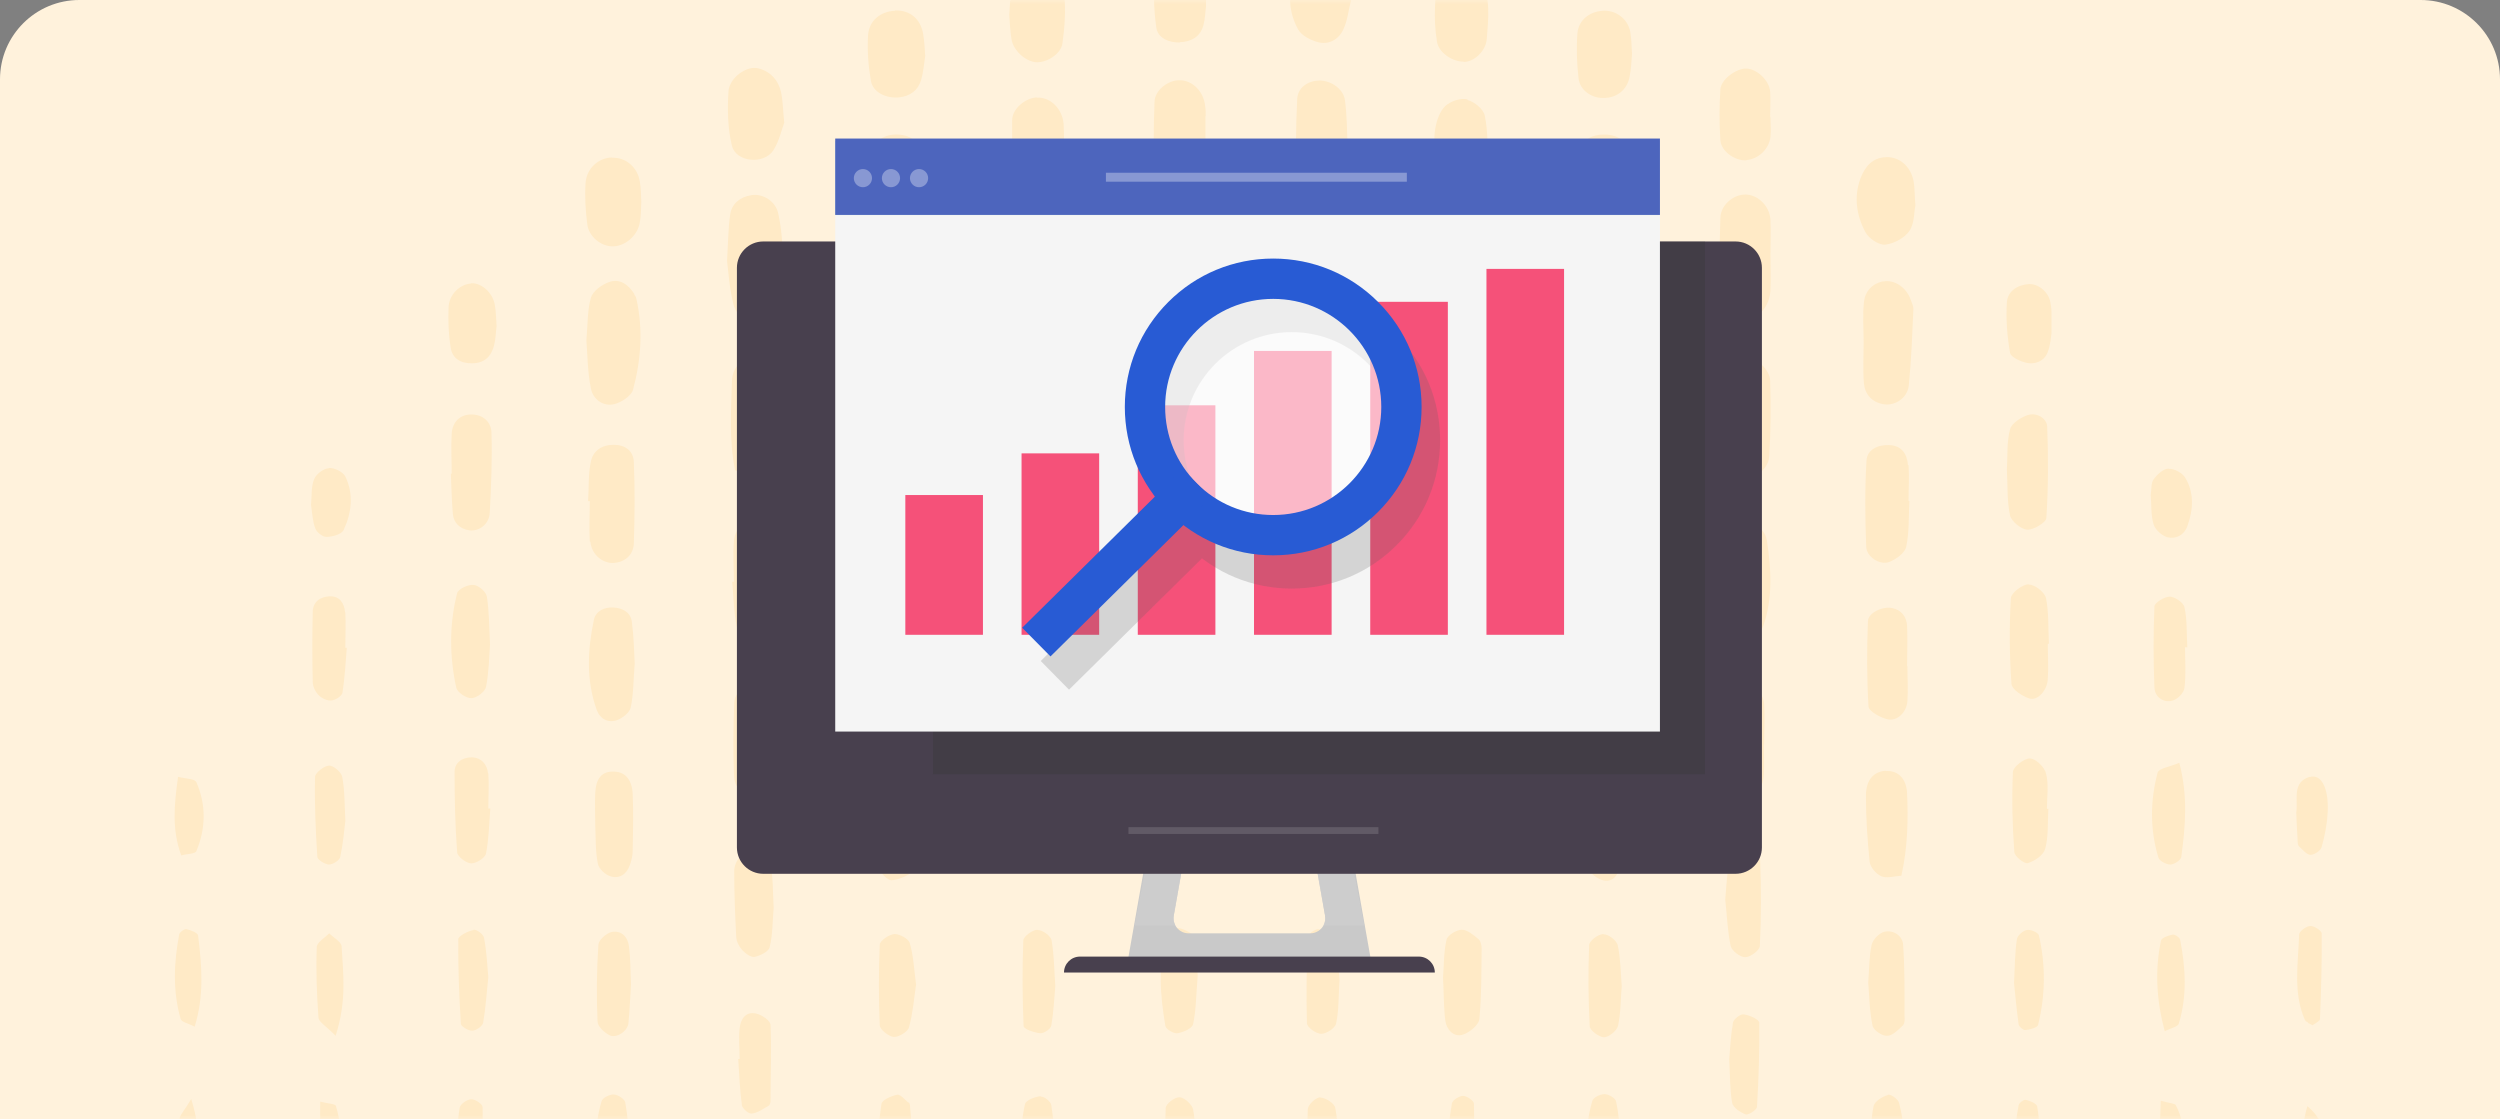 <?xml version="1.0" encoding="utf-8"?>
<svg xmlns="http://www.w3.org/2000/svg" fill="none" height="141" viewBox="0 0 315 141" width="315">
<rect x="0" y="0" width="315" height="141" fill="#808080" stroke="none"/>
<path d="M0 10C0 4.477 4.477 0 10 0H305C310.523 0 315 4.477 315 10V141H0V10Z" fill="#FFF2DC"/>
<mask height="141" id="mask0_254_52" maskUnits="userSpaceOnUse" style="mask-type:alpha" width="315" x="0" y="0">
<path d="M0 10C0 4.477 4.477 0 10 0H305C310.523 0 315 4.477 315 10V141H0V10Z" fill="#FFF2DC"/>
</mask>
<g mask="url(#mask0_254_52)">
<path d="M113.083 16.955C111.425 16.883 110.092 17.747 109.804 19.369C109.516 21.026 109.516 22.755 109.408 24.449C109.48 24.449 109.552 24.449 109.624 24.449C109.696 26.142 109.696 27.871 109.876 29.564C110.056 31.006 111.641 32.23 113.119 32.122C114.524 32.014 115.749 31.258 115.857 29.889C116.109 26.502 116.217 23.08 116.145 19.657C116.109 17.964 114.812 17.027 113.119 16.955H113.083Z" fill="#FFEAC6"/>
<path d="M166.151 10.146C164.71 10.218 163.521 11.082 163.449 12.451C163.269 16.09 163.233 19.765 163.377 23.404C163.449 25.133 164.854 26.25 166.331 26.25C167.808 26.25 169.321 25.097 169.501 23.584C169.718 21.891 169.718 20.161 169.79 18.252C169.718 16.486 169.718 14.541 169.465 12.632C169.285 11.191 167.628 10.074 166.115 10.146H166.151Z" fill="#FFEAC6"/>
<path d="M130.628 12.271C129.259 12.343 127.566 13.64 127.53 15.118C127.494 18.756 127.602 22.431 127.926 26.07C128.034 27.475 129.439 28.16 130.808 28.16C132.249 28.16 133.294 27.259 133.582 25.89C133.907 24.197 133.871 22.467 134.015 20.81C134.015 19.009 134.123 17.279 134.015 15.586C133.834 13.64 132.285 12.199 130.664 12.307L130.628 12.271Z" fill="#FFEAC6"/>
<path d="M223.074 32.122C223.074 30.609 223.146 29.132 223.074 27.619C222.93 25.818 221.309 24.377 219.687 24.521C218.282 24.629 216.805 25.89 216.769 27.439C216.661 30.645 216.625 33.852 216.769 37.058C216.877 38.968 218.607 40.445 220.12 40.229C221.705 40.012 222.966 38.571 223.074 36.59C223.146 35.077 223.074 33.599 223.074 32.086V32.122Z" fill="#FFEAC6"/>
<path d="M151.92 14.613C151.92 14.181 151.92 13.748 151.848 13.352C151.668 11.515 150.227 10.074 148.569 10.11C147.164 10.11 145.507 11.371 145.471 12.812C145.327 16.414 145.327 20.017 145.471 23.62C145.543 25.061 147.2 26.25 148.642 26.25C150.083 26.25 151.596 25.061 151.74 23.548C151.884 21.855 151.74 20.161 151.74 18.468H151.884C151.884 17.207 151.884 15.91 151.884 14.649L151.92 14.613Z" fill="#FFEAC6"/>
<path d="M184.921 12.524C184.056 12.307 182.795 12.74 182.111 13.352C181.426 14.001 181.03 15.153 180.85 16.162C180.634 17.423 180.742 18.72 180.778 20.017C180.814 21.927 180.778 23.872 181.066 25.782C181.246 27.187 182.903 28.267 184.417 28.267C185.858 28.267 187.155 27.079 187.299 25.421C187.407 23.944 187.299 22.431 187.299 20.954C187.371 20.954 187.443 20.954 187.515 20.954C187.407 18.828 187.515 16.667 187.083 14.577C186.938 13.784 185.786 12.812 184.885 12.596L184.921 12.524Z" fill="#FFEAC6"/>
<path d="M94.672 24.593C93.303 24.809 92.222 25.602 92.006 27.007C91.754 28.7 91.754 30.429 91.61 32.915C91.79 34.248 91.898 36.41 92.439 38.427C92.763 39.688 94.06 40.625 95.429 40.229C96.33 39.977 97.555 39.148 97.735 38.355C98.707 34.608 98.888 30.718 98.059 26.899C97.735 25.349 96.113 24.341 94.636 24.593H94.672Z" fill="#FFEAC6"/>
<path d="M204.916 39.436C204.772 38.103 203.943 37.058 202.43 36.878C200.917 36.698 199.26 37.743 199.188 39.364C199.044 42.787 199.08 46.245 199.26 49.668C199.332 51.073 200.593 51.865 201.962 51.974C203.331 52.118 204.736 50.749 204.88 49.127C204.988 47.83 204.88 46.533 204.88 45.236C204.88 45.236 204.916 45.236 204.952 45.236C204.952 43.291 205.096 41.346 204.916 39.436Z" fill="#FFEAC6"/>
<path d="M79.937 37.058C79.181 35.869 78.1 35.041 76.731 35.545C75.83 35.869 74.713 36.662 74.461 37.49C73.993 39.112 74.065 40.877 73.885 42.895C74.029 44.732 74.029 46.894 74.461 48.983C74.713 50.28 75.974 51.253 77.379 50.929C78.28 50.713 79.541 49.884 79.757 49.127C80.766 45.38 81.054 41.526 80.19 37.671C80.153 37.455 80.045 37.274 79.901 37.094L79.937 37.058Z" fill="#FFEAC6"/>
<path d="M202.07 16.955C200.665 16.955 199.296 17.567 199.224 19.009C199.008 22.611 198.972 26.25 199.08 29.889C199.116 31.258 200.989 32.375 202.467 32.123C203.836 31.906 204.916 31.186 205.061 29.709C205.277 27.799 205.349 25.89 205.493 23.728C205.349 22.251 205.313 20.522 204.989 18.864C204.7 17.423 203.403 16.919 202.034 16.955H202.07Z" fill="#FFEAC6"/>
<path d="M148.461 31.51C147.056 31.582 145.759 32.375 145.687 33.744C145.507 37.346 145.543 40.985 145.687 44.624C145.759 45.957 146.84 46.894 148.281 47.038C149.794 47.182 150.839 46.389 151.163 45.02C151.596 43.147 151.74 41.237 151.992 39.436C151.776 37.383 151.74 35.437 151.344 33.6C151.055 32.267 149.938 31.438 148.461 31.51Z" fill="#FFEAC6"/>
<path d="M130.772 33.203C130.159 33.059 129.187 33.744 128.682 34.32C128.142 34.932 127.746 35.833 127.746 36.626C127.746 39.832 127.89 43.075 128.106 46.281C128.214 47.686 129.439 48.695 130.7 48.623C132.141 48.551 133.222 47.722 133.474 46.389C133.798 44.732 133.762 42.967 133.906 40.733C133.762 39.112 133.762 36.95 133.258 34.897C133.078 34.14 131.745 33.419 130.808 33.239L130.772 33.203Z" fill="#FFEAC6"/>
<path d="M237.305 35.437C235.9 35.725 234.999 36.698 234.855 38.067C234.675 39.76 234.819 41.489 234.819 43.183C234.819 44.912 234.711 46.605 234.855 48.335C234.999 49.704 235.864 50.676 237.305 50.929C238.746 51.181 240.367 50.172 240.511 48.515C240.835 45.344 240.944 42.138 241.088 38.932C241.088 38.535 240.871 38.103 240.727 37.707C240.151 36.157 238.638 35.185 237.269 35.473L237.305 35.437Z" fill="#FFEAC6"/>
<path d="M184.561 33.239C183.192 33.059 181.318 34.284 181.282 35.725C181.21 39.364 181.282 43.003 181.606 46.642C181.715 47.974 183.12 48.875 184.525 48.479C185.389 48.227 186.542 47.398 186.758 46.605C187.299 44.768 187.335 42.823 187.515 41.346C187.371 39.148 187.407 37.419 187.155 35.725C186.939 34.356 186.002 33.419 184.561 33.203V33.239Z" fill="#FFEAC6"/>
<path d="M220.012 45.056C218.571 44.984 216.913 46.605 216.769 48.371C216.661 49.632 216.769 50.929 216.769 52.19C216.733 52.19 216.697 52.19 216.661 52.19C216.769 53.883 216.769 55.576 216.986 57.269C217.202 58.963 218.463 60.116 219.868 60.188C221.237 60.26 222.822 59.071 222.93 57.486C223.11 54.315 223.146 51.109 223.038 47.938C223.002 46.569 221.273 45.056 220.084 45.02L220.012 45.056Z" fill="#FFEAC6"/>
<path d="M202.466 71.536C203.331 71.248 204.448 70.419 204.628 69.627C205.024 67.79 204.952 65.844 205.06 63.935C204.988 63.935 204.952 63.935 204.88 63.935C204.88 62.457 205.024 60.944 204.844 59.467C204.7 58.062 203.655 57.233 202.286 57.053C200.845 56.837 199.188 58.026 199.188 59.575C199.188 62.962 199.332 66.348 199.584 69.735C199.692 70.96 201.278 71.933 202.502 71.536H202.466Z" fill="#FFEAC6"/>
<path d="M74.389 68.258C74.533 69.879 75.974 71.068 77.415 70.924C78.856 70.78 79.829 69.843 79.865 68.438C79.973 65.051 80.009 61.665 79.865 58.278C79.829 56.765 78.748 56.044 77.307 56.044C75.83 56.044 74.749 56.801 74.461 58.098C74.101 59.755 74.209 61.485 74.101 63.142C74.173 63.142 74.245 63.142 74.317 63.142C74.317 64.835 74.209 66.528 74.317 68.222L74.389 68.258Z" fill="#FFEAC6"/>
<path d="M219.94 65.7C218.823 65.52 217.166 67.285 217.094 68.726C216.986 70.204 217.094 71.717 217.094 73.806C217.238 75.139 217.274 77.085 217.706 78.922C217.958 79.931 219.039 80.723 220.228 80.399C220.949 80.183 221.921 79.607 222.138 78.958C223.398 75.463 223.182 71.789 222.642 68.186C222.462 66.817 221.309 65.952 219.976 65.736L219.94 65.7Z" fill="#FFEAC6"/>
<path d="M148.75 52.73C147.272 52.586 145.867 53.991 145.687 56.117C145.543 57.594 145.687 59.071 145.687 60.584C145.579 60.584 145.507 60.584 145.399 60.584C145.651 62.458 145.687 64.403 146.264 66.168C146.48 66.889 147.777 67.501 148.678 67.681C149.83 67.934 150.839 67.141 150.947 65.988C151.199 62.602 151.38 59.215 151.344 55.864C151.344 54.027 150.119 52.874 148.75 52.73Z" fill="#FFEAC6"/>
<path d="M166.295 46.93C167.124 46.966 168.673 46.065 168.709 45.489C168.961 41.418 168.997 37.346 168.925 33.311C168.925 32.195 166.979 31.15 165.827 31.654C164.962 32.014 163.953 32.879 163.737 33.708C163.341 35.365 163.485 37.13 163.377 39.58C163.485 41.021 163.485 43.219 163.953 45.273C164.133 46.029 165.466 46.93 166.295 46.966V46.93Z" fill="#FFEAC6"/>
<path d="M97.879 57.45C98.095 54.279 98.023 51.073 97.879 47.902C97.807 46.209 96.438 45.092 94.997 45.092C93.52 45.092 92.295 46.245 92.223 47.974C92.115 51.757 91.862 55.576 92.619 59.251C96.258 60.62 97.699 60.152 97.879 57.45Z" fill="#FFEAC6"/>
<path d="M166.655 52.802C165.61 52.37 163.845 53.631 163.809 54.748C163.773 58.567 163.737 62.386 163.953 66.168C164.025 67.249 165.214 67.754 166.403 67.754C167.592 67.754 168.601 67.285 168.817 66.132C169.141 64.259 169.213 62.349 169.357 60.692C169.213 58.531 169.249 56.585 168.817 54.748C168.637 53.955 167.52 53.126 166.655 52.766V52.802Z" fill="#FFEAC6"/>
<path d="M166.691 -5.923C165.358 -6.247 164.169 -5.526 163.557 -4.265C162.26 -1.635 162.152 1.139 163.557 3.697C163.989 4.489 165.142 5.066 166.079 5.318C167.448 5.678 168.673 4.958 169.249 3.733C169.79 2.616 169.898 1.319 170.258 -0.086C169.934 -1.419 169.826 -2.968 169.177 -4.229C168.781 -5.022 167.628 -5.67 166.691 -5.886V-5.923Z" fill="#FFEAC6"/>
<path d="M240.403 58.603C240.295 57.234 239.646 56.153 238.061 56.081C236.62 56.009 235.251 56.657 235.179 58.026C234.963 61.629 234.999 65.268 235.143 68.906C235.179 70.131 236.836 71.248 238.025 70.816C238.89 70.492 240.043 69.663 240.187 68.87C240.583 66.997 240.475 65.052 240.583 63.106C240.547 63.106 240.511 63.106 240.475 63.106C240.475 61.593 240.583 60.08 240.475 58.603H240.403Z" fill="#FFEAC6"/>
<path d="M130.375 -3.473C128.826 -3.328 127.637 -2.284 127.385 -0.698C127.241 0.13 127.241 0.995 127.169 1.896C127.241 2.904 127.277 3.949 127.457 4.994C127.709 6.399 129.223 7.732 130.519 7.84C131.816 7.948 133.69 6.831 133.87 5.462C134.158 3.409 134.302 1.283 134.086 -0.77C133.906 -2.608 132.213 -3.617 130.375 -3.437V-3.473Z" fill="#FFEAC6"/>
<path d="M112.722 36.914C111.857 37.094 110.633 37.959 110.452 38.715C109.516 42.462 109.516 46.317 110.488 50.1C110.669 50.857 111.966 51.541 112.866 51.829C114.019 52.19 115.424 51.001 115.568 49.704C115.784 48.011 115.784 46.317 115.893 43.867C115.82 42.678 115.892 40.733 115.568 38.896C115.316 37.563 114.091 36.626 112.722 36.95V36.914Z" fill="#FFEAC6"/>
<path d="M255.426 66.745C256.219 66.781 257.804 65.844 257.84 65.268C258.092 61.449 258.092 57.594 257.948 53.775C257.912 52.694 256.615 51.938 255.498 52.298C254.634 52.586 253.445 53.343 253.265 54.099C252.832 55.72 252.976 57.486 252.868 59.179C252.976 61.124 252.868 63.07 253.265 64.943C253.445 65.7 254.67 66.709 255.462 66.745H255.426Z" fill="#FFEAC6"/>
<path d="M95.465 8.597C94.06 8.272 91.934 9.786 91.79 11.479C91.646 13.749 91.682 16.162 92.222 18.36C92.727 20.45 96.257 20.774 97.446 18.936C98.203 17.748 98.491 16.27 98.816 15.478C98.635 13.713 98.635 12.632 98.419 11.623C98.059 10.074 97.05 8.957 95.465 8.597Z" fill="#FFEAC6"/>
<path d="M130.34 54.459C129.151 54.64 128.286 55.252 128.178 56.441C128.034 58.134 128.142 59.828 128.142 61.521C128.07 61.521 127.998 61.521 127.926 61.521C128.034 63.43 127.926 65.376 128.322 67.213C128.502 67.97 129.655 68.762 130.52 69.051C131.637 69.447 132.645 68.654 133.006 67.573C134.267 63.863 133.834 60.008 133.33 56.225C133.15 55 131.673 54.279 130.34 54.459Z" fill="#FFEAC6"/>
<path d="M94.997 65.844C93.592 65.7 92.583 66.745 92.475 68.186C92.331 69.879 92.475 71.609 92.475 73.302C92.403 73.302 92.331 73.302 92.259 73.302C92.439 75.211 92.439 77.157 92.835 78.994C92.943 79.571 94.096 80.219 94.817 80.291C95.501 80.363 96.69 79.895 96.942 79.354C98.564 75.499 98.383 71.428 97.411 67.465C97.23 66.745 95.897 65.952 94.997 65.844Z" fill="#FFEAC6"/>
<path d="M112.794 1.355C110.957 1.427 109.48 2.58 109.372 4.49C109.263 6.363 109.408 8.308 109.732 10.182C109.984 11.623 111.605 12.416 113.262 12.271C114.668 12.127 115.676 11.407 116.073 10.038C116.361 9.029 116.433 7.948 116.577 7.047C116.505 6.039 116.469 5.174 116.325 4.309C116.001 2.364 114.632 1.247 112.758 1.319L112.794 1.355Z" fill="#FFEAC6"/>
<path d="M255.607 73.626C254.814 73.626 253.409 74.707 253.373 75.355C253.157 78.958 253.193 82.561 253.445 86.163C253.481 86.848 254.778 87.713 255.679 88.001C256.724 88.361 257.949 86.992 258.021 85.587C258.129 84.11 258.021 82.597 258.021 81.12H258.165C258.057 79.21 258.165 77.229 257.805 75.391C257.661 74.635 256.364 73.626 255.607 73.662V73.626Z" fill="#FFEAC6"/>
<path d="M184.092 54.459C182.543 54.532 181.354 55.612 181.354 57.378C181.354 60.548 181.534 63.755 181.751 66.925C181.859 68.33 183.12 69.267 184.381 69.159C185.858 69.015 186.722 68.078 186.83 66.709C186.975 65.016 186.83 63.322 186.83 61.593C186.902 61.593 187.011 61.593 187.083 61.593C187.083 60.116 187.155 58.603 187.083 57.126C186.975 55.504 185.642 54.423 184.092 54.459Z" fill="#FFEAC6"/>
<path d="M77.308 76.544C76.119 76.472 75.038 77.012 74.822 78.129C74.029 81.912 73.849 85.731 75.182 89.442C75.578 90.559 76.587 91.135 77.74 90.739C78.424 90.487 79.325 89.802 79.469 89.154C79.829 87.496 79.793 85.767 79.974 83.606C79.901 82.164 79.865 80.255 79.613 78.346C79.469 77.157 78.46 76.616 77.308 76.544Z" fill="#FFEAC6"/>
<path d="M59.366 52.226C58.033 52.226 57.024 53.09 56.916 54.603C56.808 56.297 56.916 57.99 56.916 59.683C56.916 59.683 56.844 59.683 56.808 59.683C56.88 61.377 56.916 63.07 57.06 64.763C57.168 65.916 57.961 66.637 59.114 66.817C60.339 66.997 61.636 66.06 61.708 64.619C61.888 61.269 62.032 57.882 61.924 54.495C61.888 53.199 60.879 52.19 59.33 52.226H59.366Z" fill="#FFEAC6"/>
<path d="M237.629 19.801C235.9 19.873 234.999 20.99 234.423 22.467C233.558 24.809 233.918 27.151 235.035 29.24C235.431 30.033 236.728 30.898 237.521 30.825C238.602 30.717 239.971 29.997 240.583 29.096C241.232 28.159 241.16 26.718 241.34 25.89C241.232 24.593 241.268 23.764 241.124 22.899C240.8 20.99 239.322 19.729 237.665 19.801H237.629Z" fill="#FFEAC6"/>
<path d="M113.155 57.233C112.002 56.801 110.633 57.81 110.345 59.143C109.624 62.71 109.588 66.312 110.561 69.879C110.849 70.996 111.714 71.609 112.939 71.609C114.452 71.609 115.316 70.708 115.496 69.303C115.677 67.826 115.677 66.349 115.749 64.259C115.677 62.926 115.749 60.98 115.316 59.143C115.136 58.35 114.019 57.558 113.155 57.233Z" fill="#FFEAC6"/>
<path d="M240.295 83.966C240.295 82.272 240.367 80.543 240.295 78.85C240.223 77.733 239.611 76.868 238.422 76.616C237.233 76.364 235.395 77.193 235.359 78.273C235.215 81.84 235.215 85.443 235.432 89.01C235.468 89.622 236.909 90.415 237.809 90.631C239.034 90.919 240.223 89.766 240.331 88.361C240.439 86.884 240.331 85.371 240.331 83.894L240.295 83.966Z" fill="#FFEAC6"/>
<path d="M97.302 99.854C97.374 95.891 97.447 92.288 97.447 88.721C97.447 87.316 96.258 86.236 95.069 86.236C93.844 86.236 92.547 87.28 92.511 88.577C92.403 91.531 92.367 94.522 92.475 97.476C92.547 99.638 93.267 99.962 97.302 99.854Z" fill="#FFEAC6"/>
<path d="M112.47 91.099C113.407 91.027 114.992 90.343 115.028 89.802C115.316 86.2 115.388 82.561 115.244 78.922C115.244 78.346 113.659 77.337 112.866 77.409C112.074 77.445 110.957 78.454 110.705 79.282C110.272 80.687 110.416 82.237 110.416 82.705C110.56 85.695 110.524 87.641 110.849 89.55C110.957 90.199 111.966 91.207 112.506 91.171L112.47 91.099Z" fill="#FFEAC6"/>
<path d="M184.309 75.247C183.084 75.247 182.039 75.932 182.003 77.049C181.859 80.687 181.895 84.362 182.111 88.001C182.111 88.541 183.336 89.55 183.912 89.478C184.813 89.37 186.182 88.721 186.434 88.001C186.939 86.416 186.867 84.614 187.011 83.101C186.903 80.939 186.903 78.994 186.614 77.085C186.47 75.932 185.534 75.283 184.309 75.247Z" fill="#FFEAC6"/>
<path d="M184.344 110.05C185.137 110.014 186.47 108.897 186.506 108.176C186.722 104.79 186.614 101.331 186.578 97.908C186.578 97.728 186.47 97.44 186.326 97.332C185.641 96.9 184.921 96.215 184.2 96.215C183.516 96.215 182.363 96.864 182.255 97.44C181.858 99.061 181.858 100.827 181.714 102.268C181.858 104.429 181.75 106.411 182.183 108.284C182.363 109.041 183.66 110.05 184.38 109.978L184.344 110.05Z" fill="#FFEAC6"/>
<path d="M166.799 88.505C167.376 88.541 168.529 87.605 168.565 87.064C168.745 83.461 168.781 79.823 168.709 76.22C168.709 75.067 167.736 74.382 166.547 74.274C165.286 74.166 163.989 75.139 163.809 76.436C163.629 77.913 163.593 79.426 163.449 81.732C163.593 83.029 163.665 85.191 164.205 87.208C164.386 87.857 165.863 88.469 166.763 88.541L166.799 88.505Z" fill="#FFEAC6"/>
<path d="M166.691 109.437C167.916 109.293 168.529 108.392 168.601 107.24C168.673 105.762 168.601 104.249 168.601 102.736C168.601 102.736 168.637 102.736 168.673 102.736C168.673 101.043 168.745 99.314 168.673 97.62C168.637 96.431 167.88 95.639 166.691 95.459C165.502 95.278 163.917 96.359 163.917 97.548C163.917 100.971 164.025 104.357 164.313 107.78C164.421 108.861 165.502 109.581 166.691 109.437Z" fill="#FFEAC6"/>
<path d="M184.2 117.147C183.516 117.147 182.399 117.832 182.255 118.408C181.895 120.065 181.931 121.795 181.823 123.164C181.931 125.181 181.895 126.91 182.111 128.604C182.255 129.721 183.156 130.729 184.309 130.369C185.137 130.117 186.326 129.144 186.398 128.424C186.686 125.469 186.65 122.443 186.686 119.453C186.686 119.057 186.542 118.516 186.254 118.3C185.642 117.796 184.885 117.147 184.2 117.147Z" fill="#FFEAC6"/>
<path d="M237.593 97.116C236.08 97.224 235.107 98.269 235.107 100.25C235.107 103.024 235.287 105.798 235.576 108.573C235.648 109.257 236.368 110.122 237.053 110.41C237.701 110.698 238.638 110.41 239.575 110.338C240.367 106.807 240.439 103.385 240.295 99.998C240.223 98.089 239.142 97.044 237.593 97.152V97.116Z" fill="#FFEAC6"/>
<path d="M148.642 5.318C150.011 5.282 151.164 4.706 151.596 3.301C151.884 2.292 151.884 1.211 151.956 0.851C151.956 -0.698 151.956 -1.563 151.956 -2.428C151.956 -2.86 151.812 -3.256 151.704 -3.689C151.272 -5.058 149.723 -6.066 148.209 -5.886C146.768 -5.742 145.615 -4.878 145.507 -3.545C145.327 -1.239 145.363 1.139 145.688 3.445C145.868 4.814 147.309 5.39 148.678 5.354L148.642 5.318Z" fill="#FFEAC6"/>
<path d="M201.818 77.229C200.953 77.625 199.764 78.526 199.728 79.282C199.548 82.669 199.584 86.055 199.8 89.442C199.872 90.559 200.917 91.424 202.07 91.099C202.971 90.847 204.232 90.199 204.448 89.442C204.952 87.857 204.88 86.091 205.06 84.506C204.916 82.705 204.844 81.012 204.592 79.318C204.412 78.093 202.755 76.796 201.818 77.229Z" fill="#FFEAC6"/>
<path d="M184.417 7.804C185.75 7.804 187.227 6.435 187.335 4.886C187.515 2.364 187.911 -0.23 186.47 -3.112C181.57 -3.437 180.958 -3.04 180.814 0.815C180.742 2.292 180.814 3.805 181.066 5.282C181.282 6.651 183.048 7.804 184.453 7.768L184.417 7.804Z" fill="#FFEAC6"/>
<path d="M150.623 87.136C151.019 83.317 150.803 79.462 150.659 75.607C150.659 75.139 149.434 74.382 148.786 74.347C148.101 74.31 147.309 74.923 146.696 75.427C146.408 75.643 146.3 76.184 146.264 76.616C146.048 80.435 145.723 84.29 146.804 87.893C148.57 89.01 150.443 89.046 150.623 87.208V87.136Z" fill="#FFEAC6"/>
<path d="M77.091 19.837C75.362 19.909 73.885 21.242 73.777 23.116C73.669 24.809 73.777 26.538 73.993 28.231C74.173 29.781 75.65 30.97 77.055 31.042C78.677 31.114 80.334 29.745 80.622 28.015C80.766 27.187 80.766 26.322 80.802 25.457C80.766 24.629 80.766 23.764 80.622 22.899C80.334 21.062 78.857 19.801 77.091 19.873V19.837Z" fill="#FFEAC6"/>
<path d="M110.741 109.257C110.813 109.906 111.822 110.95 112.362 110.914C113.299 110.842 114.92 110.158 114.956 109.653C115.208 106.087 115.208 102.484 115.028 98.917C115.028 98.377 113.443 97.656 112.542 97.548C112.002 97.476 110.993 98.449 110.849 99.061C110.525 100.502 110.597 102.016 110.489 103.493C110.561 103.493 110.633 103.493 110.705 103.493C110.705 105.402 110.561 107.348 110.777 109.221L110.741 109.257Z" fill="#FFEAC6"/>
<path d="M95.357 107.023C94.708 106.915 93.808 107.528 93.231 108.032C92.799 108.392 92.511 109.149 92.511 109.725C92.511 112.499 92.619 115.238 92.763 118.012C92.763 118.588 93.123 119.273 93.519 119.705C93.916 120.137 94.6 120.642 95.069 120.57C95.789 120.426 96.87 119.885 96.978 119.345C97.374 117.723 97.338 115.994 97.483 114.409C97.374 112.427 97.41 110.482 97.086 108.609C96.978 107.996 96.005 107.167 95.357 107.059V107.023Z" fill="#FFEAC6"/>
<path d="M257.805 97.476C257.624 96.683 256.544 95.603 255.787 95.567C255.067 95.531 253.661 96.612 253.625 97.26C253.481 100.611 253.553 103.997 253.806 107.348C253.806 107.888 255.103 108.897 255.499 108.753C256.364 108.501 257.48 107.744 257.697 106.951C258.129 105.33 257.985 103.601 258.093 101.908C258.021 101.908 257.985 101.908 257.913 101.908C257.913 100.43 258.165 98.881 257.805 97.476Z" fill="#FFEAC6"/>
<path d="M220.084 20.161C221.525 20.053 222.894 18.792 223.074 17.279C223.182 16.415 223.074 15.55 223.074 14.721H223.038C223.038 13.64 223.11 12.56 223.038 11.515C222.894 10.074 221.345 8.669 220.012 8.633C218.751 8.633 216.841 10.002 216.769 11.263C216.625 13.388 216.625 15.55 216.769 17.675C216.877 19.117 218.679 20.305 220.048 20.197L220.084 20.161Z" fill="#FFEAC6"/>
<path d="M112.722 117.687C112.038 117.724 110.885 118.516 110.849 119.02C110.705 122.407 110.705 125.794 110.849 129.18C110.849 129.721 111.966 130.585 112.614 130.657C113.227 130.693 114.379 130.009 114.524 129.468C115.028 127.667 115.172 125.758 115.424 124.064C115.172 122.155 115.1 120.426 114.632 118.84C114.488 118.264 113.299 117.651 112.65 117.687H112.722Z" fill="#FFEAC6"/>
<path d="M130.628 75.283C129.475 75.031 128.43 75.932 128.43 77.085C128.322 80.687 128.43 84.29 128.502 87.929C128.502 88.145 128.574 88.433 128.718 88.505C129.403 88.938 130.124 89.658 130.808 89.622C131.457 89.622 132.465 88.865 132.609 88.289C132.97 86.632 132.97 84.903 133.15 82.993C133.15 81.12 133.366 78.994 133.042 76.941C132.934 76.256 131.565 75.499 130.664 75.319L130.628 75.283Z" fill="#FFEAC6"/>
<path d="M202.358 1.355C200.521 1.283 198.9 2.4 198.756 4.201C198.611 6.075 198.683 8.02 198.9 9.893C199.08 11.407 200.593 12.415 202.142 12.343C203.727 12.307 204.988 11.335 205.312 9.749C205.529 8.705 205.565 7.66 205.637 6.795C205.565 5.75 205.565 4.886 205.421 4.057C205.168 2.544 203.871 1.427 202.322 1.355H202.358Z" fill="#FFEAC6"/>
<path d="M200.557 97.224C199.116 101.583 199.476 105.402 199.98 109.149C200.089 109.87 201.277 110.806 202.106 110.95C203.259 111.167 204.016 110.158 204.088 108.969C204.304 106.015 204.448 103.06 204.484 100.106C204.484 99.35 203.98 98.413 203.403 97.945C202.863 97.476 201.89 97.548 200.521 97.224H200.557Z" fill="#FFEAC6"/>
<path d="M237.773 130.513C238.458 130.513 239.178 129.757 239.755 129.216C240.007 128.964 240.007 128.388 239.971 127.991C239.971 125.001 240.007 122.011 239.791 119.021C239.719 117.904 238.566 117.147 237.449 117.399C236.8 117.543 235.972 118.372 235.828 119.057C235.503 120.498 235.539 122.011 235.395 123.812C235.539 125.397 235.54 127.343 235.936 129.216C236.044 129.793 237.125 130.549 237.773 130.513Z" fill="#FFEAC6"/>
<path d="M219.759 86.344C218.57 86.488 217.742 87.28 217.67 88.397C217.526 91.568 217.49 94.738 217.526 97.945C217.526 99.422 218.715 100.286 220.048 100.178C221.633 100.034 222.173 98.989 222.245 97.584C222.317 96.323 222.245 95.026 222.245 93.765H222.281C222.281 92.072 222.389 90.379 222.281 88.685C222.173 87.28 220.912 86.2 219.759 86.38V86.344Z" fill="#FFEAC6"/>
<path d="M59.402 87.965C60.05 87.965 61.095 87.172 61.239 86.56C61.599 84.722 61.635 82.777 61.743 81.228C61.635 78.958 61.635 77.049 61.347 75.175C61.239 74.563 60.302 73.734 59.654 73.698C58.969 73.626 57.708 74.239 57.6 74.743C56.592 78.67 56.628 82.705 57.492 86.668C57.636 87.244 58.753 88.001 59.402 87.965Z" fill="#FFEAC6"/>
<path d="M59.33 35.725C57.925 35.833 56.592 37.094 56.52 38.716C56.447 40.409 56.52 42.102 56.772 43.759C56.988 45.2 58.069 45.813 59.546 45.777C61.059 45.741 61.888 44.912 62.248 43.543C62.464 42.715 62.464 41.886 62.572 41.093C62.5 40.157 62.5 39.292 62.356 38.463C62.104 36.878 60.663 35.617 59.366 35.689L59.33 35.725Z" fill="#FFEAC6"/>
<path d="M150.803 97.656C150.659 96.828 149.614 95.855 148.786 95.567C147.669 95.206 146.624 96.107 146.588 97.296C146.48 100.719 146.48 104.141 146.588 107.564C146.624 108.789 147.597 109.545 148.786 109.329C149.47 109.185 150.479 108.464 150.623 107.852C151.019 106.195 150.983 104.465 151.127 102.772C151.055 102.772 150.983 102.772 150.911 102.772C150.911 101.043 151.127 99.314 150.803 97.656Z" fill="#FFEAC6"/>
<path d="M61.491 97.44C61.383 96.323 60.663 95.459 59.438 95.423C58.213 95.423 57.276 96.107 57.276 97.26C57.276 100.647 57.348 104.033 57.6 107.384C57.636 107.924 58.717 108.753 59.366 108.789C60.014 108.789 61.131 108.104 61.239 107.528C61.599 105.69 61.636 103.745 61.78 101.872C61.708 101.872 61.599 101.872 61.528 101.872C61.528 100.394 61.636 98.881 61.528 97.44H61.491Z" fill="#FFEAC6"/>
<path d="M219.904 106.987C219.255 106.987 218.174 107.744 217.994 108.392C217.562 110.014 217.526 111.743 217.382 113.328C217.598 115.382 217.67 117.327 218.066 119.201C218.21 119.813 219.255 120.606 219.904 120.606C220.552 120.606 221.705 119.741 221.741 119.201C221.921 115.598 221.921 111.959 221.777 108.356C221.777 107.852 220.552 107.023 219.904 107.023V106.987Z" fill="#FFEAC6"/>
<path d="M77.055 117.435C76.407 117.579 75.434 118.444 75.398 119.02C75.182 122.227 75.146 125.469 75.29 128.712C75.29 129.324 76.154 130.117 76.803 130.441C77.668 130.873 79.073 129.937 79.181 128.928C79.361 127.235 79.397 125.505 79.505 124.028C79.433 122.263 79.433 120.714 79.253 119.237C79.109 118.048 78.28 117.183 77.055 117.435Z" fill="#FFEAC6"/>
<path d="M275.242 76.508C275.133 75.932 274.053 75.211 273.404 75.175C272.72 75.175 271.495 75.932 271.459 76.4C271.315 79.787 271.315 83.209 271.459 86.632C271.495 87.785 272.539 88.577 273.692 88.289C274.341 88.145 275.169 87.317 275.242 86.668C275.458 84.975 275.314 83.245 275.314 81.552C275.422 81.552 275.494 81.552 275.602 81.552C275.494 79.859 275.602 78.129 275.242 76.508Z" fill="#FFEAC6"/>
<path d="M130.628 110.05C131.817 110.23 132.573 109.293 132.717 108.104C132.862 106.627 132.898 105.114 132.97 103.493C132.898 101.691 132.898 99.746 132.609 97.872C132.501 97.26 131.673 96.431 131.024 96.251C129.907 95.927 128.682 96.647 128.646 97.728C128.502 101.331 128.574 104.97 128.79 108.573C128.79 109.113 129.943 109.942 130.628 110.014V110.05Z" fill="#FFEAC6"/>
<path d="M148.497 116.967C148.065 116.859 147.092 117.399 146.984 117.832C145.867 121.614 146.191 125.469 146.84 129.288C146.912 129.685 147.885 130.261 148.353 130.189C149.074 130.081 150.227 129.577 150.335 129.036C150.695 127.379 150.695 125.65 150.911 122.947C150.839 121.975 150.839 120.029 150.479 118.156C150.371 117.615 149.218 117.075 148.497 116.931V116.967Z" fill="#FFEAC6"/>
<path d="M202.034 117.688C201.386 117.688 200.233 118.552 200.233 119.093C200.089 122.479 200.125 125.902 200.305 129.288C200.305 129.829 201.494 130.693 202.106 130.693C202.719 130.693 203.727 129.865 203.871 129.252C204.232 127.595 204.196 125.866 204.34 124.245C204.196 122.479 204.196 120.75 203.835 119.093C203.691 118.48 202.647 117.688 202.034 117.724V117.688Z" fill="#FFEAC6"/>
<path d="M148.605 138.259C148.029 138.223 146.876 139.088 146.876 139.628C146.732 143.015 146.768 146.437 146.984 149.86C146.984 150.328 148.245 151.193 148.821 151.085C149.434 150.977 150.263 150.076 150.371 149.392C150.587 147.95 150.443 146.401 150.443 144.924C150.515 144.924 150.587 144.924 150.659 144.924C150.587 143.231 150.659 141.502 150.335 139.808C150.227 139.196 149.29 138.331 148.677 138.259H148.605Z" fill="#FFEAC6"/>
<path d="M130.736 117.147C130.087 117.147 128.935 118.012 128.935 118.516C128.79 122.083 128.826 125.686 128.971 129.288C128.971 129.649 130.304 130.117 131.06 130.189C131.528 130.225 132.393 129.649 132.465 129.216C132.753 127.559 132.825 125.866 132.97 124.244C132.825 122.263 132.825 120.353 132.501 118.48C132.393 117.904 131.312 117.147 130.736 117.183V117.147Z" fill="#FFEAC6"/>
<path d="M166.187 117.075C165.755 117.003 164.782 117.687 164.782 118.048C164.638 121.686 164.566 125.289 164.674 128.928C164.674 129.432 165.827 130.261 166.475 130.261C167.124 130.261 168.24 129.54 168.349 128.964C168.709 127.307 168.637 125.577 168.781 123.488C168.637 121.939 168.601 119.993 168.204 118.156C168.096 117.651 166.907 117.219 166.151 117.111L166.187 117.075Z" fill="#FFEAC6"/>
<path d="M77.091 97.224C75.794 97.26 75.074 98.161 75.002 99.89C74.93 101.151 75.002 102.448 75.002 103.925C75.074 105.438 75.002 107.168 75.326 108.825C75.434 109.437 76.263 110.23 76.911 110.41C78.028 110.77 78.965 110.158 79.361 109.005C79.577 108.429 79.721 107.744 79.721 107.132C79.757 104.79 79.829 102.448 79.721 100.106C79.649 98.125 78.677 97.152 77.127 97.224H77.091Z" fill="#FFEAC6"/>
<path d="M59.654 117.183C58.933 117.327 57.744 117.94 57.744 118.336C57.708 121.903 57.852 125.469 58.069 129C58.069 129.324 59.041 129.901 59.51 129.865C59.978 129.865 60.807 129.288 60.879 128.856C61.203 126.983 61.311 125.109 61.527 123.128C61.383 121.506 61.311 119.813 60.987 118.156C60.915 117.723 60.05 117.075 59.654 117.147V117.183Z" fill="#FFEAC6"/>
<path d="M258.345 38.067C258.093 36.77 256.832 35.725 255.607 35.797C254.166 35.905 252.977 36.698 252.869 38.067C252.724 40.193 252.905 42.354 253.265 44.444C253.337 44.984 254.526 45.525 255.282 45.705C256.363 45.957 257.516 45.561 257.984 44.444C258.381 43.471 258.417 42.354 258.489 41.994C258.489 40.661 258.489 40.012 258.489 39.364C258.489 38.931 258.417 38.499 258.345 38.067Z" fill="#FFEAC6"/>
<path d="M93.447 139.196C93.519 139.664 94.312 140.349 94.708 140.313C95.465 140.241 96.15 139.7 96.834 139.34C96.978 139.268 97.086 138.98 97.086 138.764C97.086 135.557 97.23 132.351 97.086 129.144C97.086 128.604 95.969 127.847 95.249 127.703C93.952 127.415 93.303 128.424 93.195 129.577C93.051 130.837 93.195 132.134 93.195 133.431C93.123 133.431 93.087 133.431 93.015 133.431C93.159 135.341 93.195 137.286 93.483 139.196H93.447Z" fill="#FFEAC6"/>
<path d="M77.307 137.899C76.803 137.899 75.902 138.331 75.794 138.763C74.749 142.33 74.894 145.933 75.686 149.536C75.794 149.968 76.731 150.58 77.127 150.472C77.848 150.256 78.82 149.68 78.965 149.103C79.325 147.662 79.253 146.113 79.397 144.132C79.253 142.69 79.109 140.781 78.784 138.908C78.712 138.475 77.848 137.935 77.343 137.899H77.307Z" fill="#FFEAC6"/>
<path d="M131.132 138.115C130.412 138.187 129.259 138.619 129.151 139.124C128.754 140.745 128.718 142.438 128.538 144.348C128.754 146.041 128.898 147.914 129.259 149.752C129.331 150.148 130.195 150.652 130.736 150.689C131.24 150.689 132.105 150.256 132.213 149.86C133.258 146.365 132.969 142.762 132.465 139.232C132.393 138.799 131.564 138.115 131.132 138.187V138.115Z" fill="#FFEAC6"/>
<path d="M166.367 138.259C165.791 138.259 164.818 139.196 164.782 139.736C164.638 143.087 164.674 146.473 164.854 149.86C164.854 150.364 166.043 151.193 166.619 151.157C167.268 151.085 168.205 150.292 168.349 149.644C168.673 148.239 168.637 146.726 168.745 144.996C168.601 143.339 168.601 141.43 168.241 139.592C168.132 139.016 167.016 138.295 166.367 138.295V138.259Z" fill="#FFEAC6"/>
<path d="M43.477 77.157C43.405 76.04 42.793 75.067 41.532 75.139C40.415 75.175 39.442 75.788 39.406 77.049C39.334 80.003 39.334 82.957 39.406 85.947C39.406 86.524 39.767 87.208 40.163 87.605C40.559 88.001 41.244 88.325 41.784 88.253C42.288 88.217 43.081 87.677 43.153 87.281C43.441 85.407 43.549 83.498 43.694 81.624H43.513C43.513 80.147 43.585 78.634 43.513 77.157H43.477Z" fill="#FFEAC6"/>
<path d="M219.94 140.421C220.3 140.529 221.345 139.844 221.381 139.484C221.597 135.953 221.705 132.387 221.669 128.856C221.669 128.46 220.408 127.883 219.687 127.811C219.291 127.739 218.426 128.424 218.354 128.856C218.066 130.513 217.994 132.207 217.886 133.432C217.994 135.593 217.958 137.286 218.246 138.944C218.354 139.556 219.291 140.169 219.976 140.421H219.94Z" fill="#FFEAC6"/>
<path d="M237.881 137.971C237.197 138.151 236.224 138.764 236.08 139.34C235.72 140.997 235.756 142.727 235.576 144.78C235.756 146.149 235.864 147.842 236.224 149.5C236.332 149.932 237.125 150.436 237.629 150.472C238.134 150.472 239.034 150.076 239.178 149.68C240.223 146.149 240.187 142.546 239.287 138.98C239.178 138.511 238.242 137.827 237.845 137.935L237.881 137.971Z" fill="#FFEAC6"/>
<path d="M202.142 137.863C201.602 137.863 200.737 138.295 200.629 138.727C199.62 142.258 199.62 145.825 200.593 149.356C200.737 149.824 201.674 150.508 202.034 150.364C202.719 150.112 203.655 149.5 203.8 148.887C204.16 147.23 204.124 145.501 204.268 143.519C204.088 142.114 203.98 140.421 203.619 138.763C203.547 138.367 202.683 137.863 202.178 137.863H202.142Z" fill="#FFEAC6"/>
<path d="M290.806 128.892C290.986 129 291.202 129.072 291.382 129.18C291.634 129 292.03 128.784 292.211 128.604C292.283 128.532 292.319 128.46 292.319 128.388C292.463 124.785 292.571 121.218 292.535 117.615C292.535 117.255 291.562 116.643 291.094 116.679C290.589 116.679 289.689 117.363 289.689 117.759C289.581 121.362 288.896 125.037 290.409 128.496C290.481 128.64 290.625 128.748 290.842 128.856L290.806 128.892Z" fill="#FFEAC6"/>
<path d="M41.496 96.467C40.848 96.467 39.731 97.368 39.695 97.872C39.623 101.223 39.767 104.61 39.983 107.96C39.983 108.32 40.92 108.897 41.424 108.933C41.928 108.933 42.757 108.428 42.865 107.996C43.225 106.339 43.37 104.646 43.514 103.421C43.406 101.259 43.442 99.53 43.117 97.872C43.009 97.296 42.001 96.431 41.46 96.467H41.496Z" fill="#FFEAC6"/>
<path d="M59.726 150.833C60.05 150.833 60.662 150.4 60.699 150.184C60.807 146.617 60.879 143.051 60.807 139.484C60.807 139.124 59.87 138.475 59.365 138.511C58.861 138.511 57.996 139.124 57.924 139.556C57.636 141.213 57.6 142.907 57.42 145.104C57.6 146.509 57.78 148.383 58.177 150.22C58.249 150.544 59.185 150.797 59.762 150.869L59.726 150.833Z" fill="#FFEAC6"/>
<path d="M271.855 97.368C270.918 100.899 270.882 104.538 271.963 108.068C272.107 108.501 272.972 108.933 273.476 108.933C273.945 108.933 274.809 108.356 274.845 107.96C275.35 104.177 275.71 100.358 274.593 96.107C273.476 96.612 271.999 96.792 271.855 97.368Z" fill="#FFEAC6"/>
<path d="M114.452 138.944C114.019 138.547 113.443 137.863 113.047 137.935C112.326 138.079 111.137 138.583 111.065 139.088C110.561 142.655 110.2 146.257 111.642 149.68C111.822 150.076 112.65 150.184 113.875 150.761C115.1 146.654 115.028 143.087 114.668 139.484C114.668 139.268 114.632 139.016 114.488 138.872L114.452 138.944Z" fill="#FFEAC6"/>
<path d="M41.496 117.579C40.956 118.156 39.911 118.732 39.911 119.345C39.803 122.299 39.911 125.253 40.127 128.207C40.163 128.784 41.1 129.288 42.289 130.513C43.73 126.01 43.225 122.623 43.045 119.273C43.045 118.696 42.037 118.156 41.496 117.615V117.579Z" fill="#FFEAC6"/>
<path d="M41.424 58.999C40.776 59.035 39.839 59.719 39.587 60.368C39.19 61.305 39.298 62.458 39.19 63.61C39.334 64.547 39.37 65.628 39.731 66.601C39.911 67.069 40.667 67.681 41.136 67.645C41.892 67.645 43.045 67.321 43.297 66.781C44.306 64.619 44.594 62.277 43.514 60.044C43.225 59.467 42.145 58.927 41.46 58.963L41.424 58.999Z" fill="#FFEAC6"/>
<path d="M273.224 59.035C272.576 59.071 271.783 59.791 271.351 60.404C271.027 60.872 271.099 61.629 270.99 62.385C271.099 63.538 270.99 64.871 271.351 66.06C271.531 66.709 272.36 67.465 273.044 67.681C274.125 67.97 275.17 67.465 275.602 66.312C276.359 64.223 276.503 62.097 275.314 60.152C274.953 59.575 273.945 59.035 273.26 59.071L273.224 59.035Z" fill="#FFEAC6"/>
<path d="M291.022 97.873C288.752 98.593 289.58 100.647 289.328 102.412C289.364 103.493 289.436 104.754 289.508 106.051C289.508 106.267 289.544 106.519 289.689 106.663C290.157 107.059 290.625 107.708 291.13 107.708C291.634 107.708 292.427 107.168 292.535 106.699C292.931 105.294 293.219 103.781 293.291 102.34C293.435 99.242 292.463 97.476 291.022 97.909V97.873Z" fill="#FFEAC6"/>
<path d="M184.237 150.797C184.741 150.797 185.714 150.256 185.714 149.932C185.822 146.293 185.786 142.654 185.714 139.052C185.714 138.691 184.813 138.079 184.345 138.079C183.876 138.079 183.012 138.619 182.94 139.016C182.615 140.889 182.471 142.835 182.255 144.816C182.399 146.473 182.435 148.203 182.759 149.86C182.831 150.256 183.732 150.761 184.273 150.761L184.237 150.797Z" fill="#FFEAC6"/>
<path d="M255.391 117.183C254.886 117.255 254.202 117.868 254.13 118.336C253.877 119.993 253.877 121.723 253.769 123.884C253.913 125.325 254.094 127.199 254.346 129.072C254.382 129.36 254.958 129.829 255.21 129.793C255.787 129.721 256.724 129.468 256.796 129.144C257.732 125.397 257.768 121.614 256.904 117.868C256.832 117.507 255.859 117.075 255.391 117.183Z" fill="#FFEAC6"/>
<path d="M273.765 117.76C273.224 117.868 272.36 118.156 272.287 118.516C271.495 122.263 271.711 126.01 272.756 129.937C273.512 129.54 274.377 129.396 274.521 129C275.602 125.505 275.386 121.939 274.701 118.408C274.629 118.12 274.053 117.724 273.765 117.76Z" fill="#FFEAC6"/>
<path d="M23.519 117.075C23.267 117.003 22.654 117.435 22.582 117.723C21.898 121.29 21.753 124.893 22.762 128.388C22.87 128.784 23.771 128.964 24.527 129.36C25.752 125.433 25.428 121.65 24.96 117.868C24.924 117.543 24.023 117.183 23.483 117.075H23.519Z" fill="#FFEAC6"/>
<path d="M255.246 138.583C254.994 138.511 254.382 138.98 254.346 139.268C253.661 142.871 253.553 146.473 254.454 150.04C254.526 150.292 255.174 150.688 255.391 150.616C255.931 150.436 256.724 150.076 256.76 149.68C257.012 147.986 257.012 146.257 257.12 144.24C257.012 142.835 256.976 141.105 256.687 139.412C256.615 139.052 255.787 138.691 255.246 138.583Z" fill="#FFEAC6"/>
<path d="M272.251 138.691C272.215 142.69 271.423 146.473 273.08 151.193C273.909 149.86 274.557 149.283 274.629 148.599C274.917 145.465 275.746 142.294 274.161 139.268C274.017 139.016 273.404 139.016 272.251 138.691Z" fill="#FFEAC6"/>
<path d="M40.343 138.799C40.343 142.078 40.307 145.068 40.343 148.023C40.343 148.815 40.703 149.572 40.883 150.364C41.532 150.184 42.181 150.184 42.252 149.968C43.369 146.437 43.333 142.871 42.325 139.34C42.252 139.088 41.316 139.052 40.307 138.799H40.343Z" fill="#FFEAC6"/>
<path d="M22.438 97.873C21.933 101.439 21.645 104.538 22.834 107.78C23.626 107.564 24.599 107.6 24.743 107.24C25.932 104.393 26.004 101.439 24.743 98.557C24.563 98.125 23.41 98.125 22.401 97.873H22.438Z" fill="#FFEAC6"/>
<path d="M22.618 141.033C22.582 143.591 22.618 146.185 22.69 148.743C22.69 149.68 23.158 150.328 24.455 150.184C25.068 146.69 25.536 143.123 24.095 138.475C23.158 140.06 22.618 140.529 22.618 141.033Z" fill="#FFEAC6"/>
<path d="M290.734 139.376C289.617 143.051 290.121 146.545 290.914 150.076C293.544 144.312 293.472 141.718 290.734 139.376Z" fill="#FFEAC6"/>
</g>
<path d="M172.66 120.531L168.622 97.7H146.229L142.192 120.531L141.94 121.955H172.912L172.66 120.531ZM147.894 115.371L150.249 102.054H164.603L166.958 115.371C167.034 115.804 166.958 116.225 166.771 116.581C166.457 117.181 165.828 117.601 165.087 117.601H149.765C149.023 117.601 148.395 117.181 148.081 116.581C147.894 116.225 147.817 115.805 147.894 115.371Z" fill="#C9C9C9"/>
<g opacity="0.74" style="mix-blend-mode:multiply">
<path d="M166.771 116.581C166.958 116.225 167.034 115.804 166.957 115.371L164.603 102.054H150.249L147.894 115.371C147.817 115.805 147.894 116.225 148.081 116.581H142.969L146.585 98.01H168.267L171.883 116.581H166.771Z" fill="#CFCFCF"/>
</g>
<path d="M136.075 120.531H178.776C179.886 120.531 180.788 121.433 180.788 122.543H134.063C134.063 121.433 134.965 120.531 136.075 120.531Z" fill="#48404E"/>
<path d="M218.68 30.425H96.171C94.337 30.425 92.851 31.912 92.851 33.745V106.779C92.851 108.613 94.337 110.099 96.171 110.099H218.68C220.514 110.099 222 108.613 222 106.779V33.745C222 31.912 220.514 30.425 218.68 30.425Z" fill="#48404E"/>
<g opacity="0.14">
<path d="M173.681 104.224H142.186V105.078H173.681V104.224Z" fill="white"/>
</g>
<g opacity="0.32" style="mix-blend-mode:multiply">
<path d="M214.835 30.441H117.551V97.572H214.835V30.441Z" fill="#363636"/>
</g>
<path d="M209.151 19.834H105.239V92.177H209.151V19.834Z" fill="#F5F5F5"/>
<path d="M209.151 17.753H105.239V27.102H209.151V17.753Z" fill="#C8E0E3"/>
<path d="M209.151 17.457H105.239V27.078H209.151V17.457Z" fill="#4D65BD"/>
<g opacity="0.33">
<path d="M108.728 23.591C109.361 23.591 109.874 23.078 109.874 22.445C109.874 21.812 109.361 21.299 108.728 21.299C108.095 21.299 107.582 21.812 107.582 22.445C107.582 23.078 108.095 23.591 108.728 23.591Z" fill="white"/>
<path d="M112.263 23.591C112.896 23.591 113.409 23.078 113.409 22.445C113.409 21.812 112.896 21.299 112.263 21.299C111.63 21.299 111.117 21.812 111.117 22.445C111.117 23.078 111.63 23.591 112.263 23.591Z" fill="white"/>
<path d="M115.799 23.591C116.432 23.591 116.945 23.078 116.945 22.445C116.945 21.812 116.432 21.299 115.799 21.299C115.166 21.299 114.653 21.812 114.653 22.445C114.653 23.078 115.166 23.591 115.799 23.591Z" fill="white"/>
</g>
<g opacity="0.33">
<path d="M177.264 21.765H139.345V22.894H177.264V21.765Z" fill="white"/>
</g>
<path d="M123.851 62.374H114.072V79.985H123.851V62.374Z" fill="#F55179"/>
<path d="M138.495 57.125H128.716V79.985H138.495V57.125Z" fill="#F55179"/>
<path d="M153.14 51.068H143.361V79.985H153.14V51.068Z" fill="#F55179"/>
<path d="M167.784 44.217H158.005V79.984H167.784V44.217Z" fill="#F55179"/>
<path d="M182.429 38.028H172.65V79.985H182.429V38.028Z" fill="#F55179"/>
<path d="M197.073 33.88H187.294V79.985H197.073V33.88Z" fill="#F55179"/>
<g opacity="0.22" style="mix-blend-mode:multiply">
<path d="M162.761 74.163C157.767 74.163 153.073 72.218 149.541 68.687C146.01 65.156 144.065 60.461 144.065 55.467C144.065 50.473 146.01 45.778 149.541 42.247C153.072 38.715 157.767 36.771 162.761 36.771C167.755 36.771 172.45 38.716 175.982 42.247C179.512 45.778 181.457 50.473 181.457 55.467C181.457 60.461 179.512 65.156 175.982 68.687C172.451 72.218 167.755 74.163 162.761 74.163ZM162.761 41.85C155.253 41.85 149.145 47.959 149.145 55.467C149.145 59.104 150.561 62.523 153.133 65.095C155.705 67.668 159.124 69.084 162.761 69.084C170.27 69.084 176.378 62.975 176.378 55.467C176.378 47.959 170.27 41.85 162.761 41.85Z" fill="#616161"/>
<path d="M151.359 63.303L131.129 83.287L134.698 86.9L154.928 66.916L151.359 63.303Z" fill="#616161"/>
</g>
<g opacity="0.59">
<path d="M160.425 67.432C155.963 67.432 151.924 65.624 149 62.7C146.076 59.776 144.268 55.737 144.268 51.275C144.268 42.353 151.501 35.119 160.425 35.119C169.348 35.119 176.581 42.352 176.581 51.275C176.581 60.199 169.348 67.432 160.425 67.432Z" fill="white"/>
</g>
<path d="M160.424 69.972C155.431 69.972 150.736 68.027 147.204 64.496C143.673 60.965 141.728 56.269 141.728 51.275C141.728 46.282 143.673 41.587 147.204 38.055C150.735 34.523 155.431 32.579 160.424 32.579C165.418 32.579 170.113 34.524 173.645 38.055C177.176 41.586 179.121 46.282 179.121 51.275C179.121 56.269 177.176 60.964 173.645 64.496C170.114 68.027 165.418 69.972 160.424 69.972ZM160.424 37.659C152.916 37.659 146.808 43.767 146.808 51.275C146.808 54.912 148.224 58.332 150.796 60.904C153.368 63.476 156.788 64.892 160.424 64.892C167.933 64.892 174.041 58.784 174.041 51.275C174.041 43.767 167.933 37.659 160.424 37.659Z" fill="#285BD4"/>
<path d="M149.022 59.111L128.792 79.095L132.361 82.708L152.591 62.724L149.022 59.111Z" fill="#285BD4"/>
</svg>